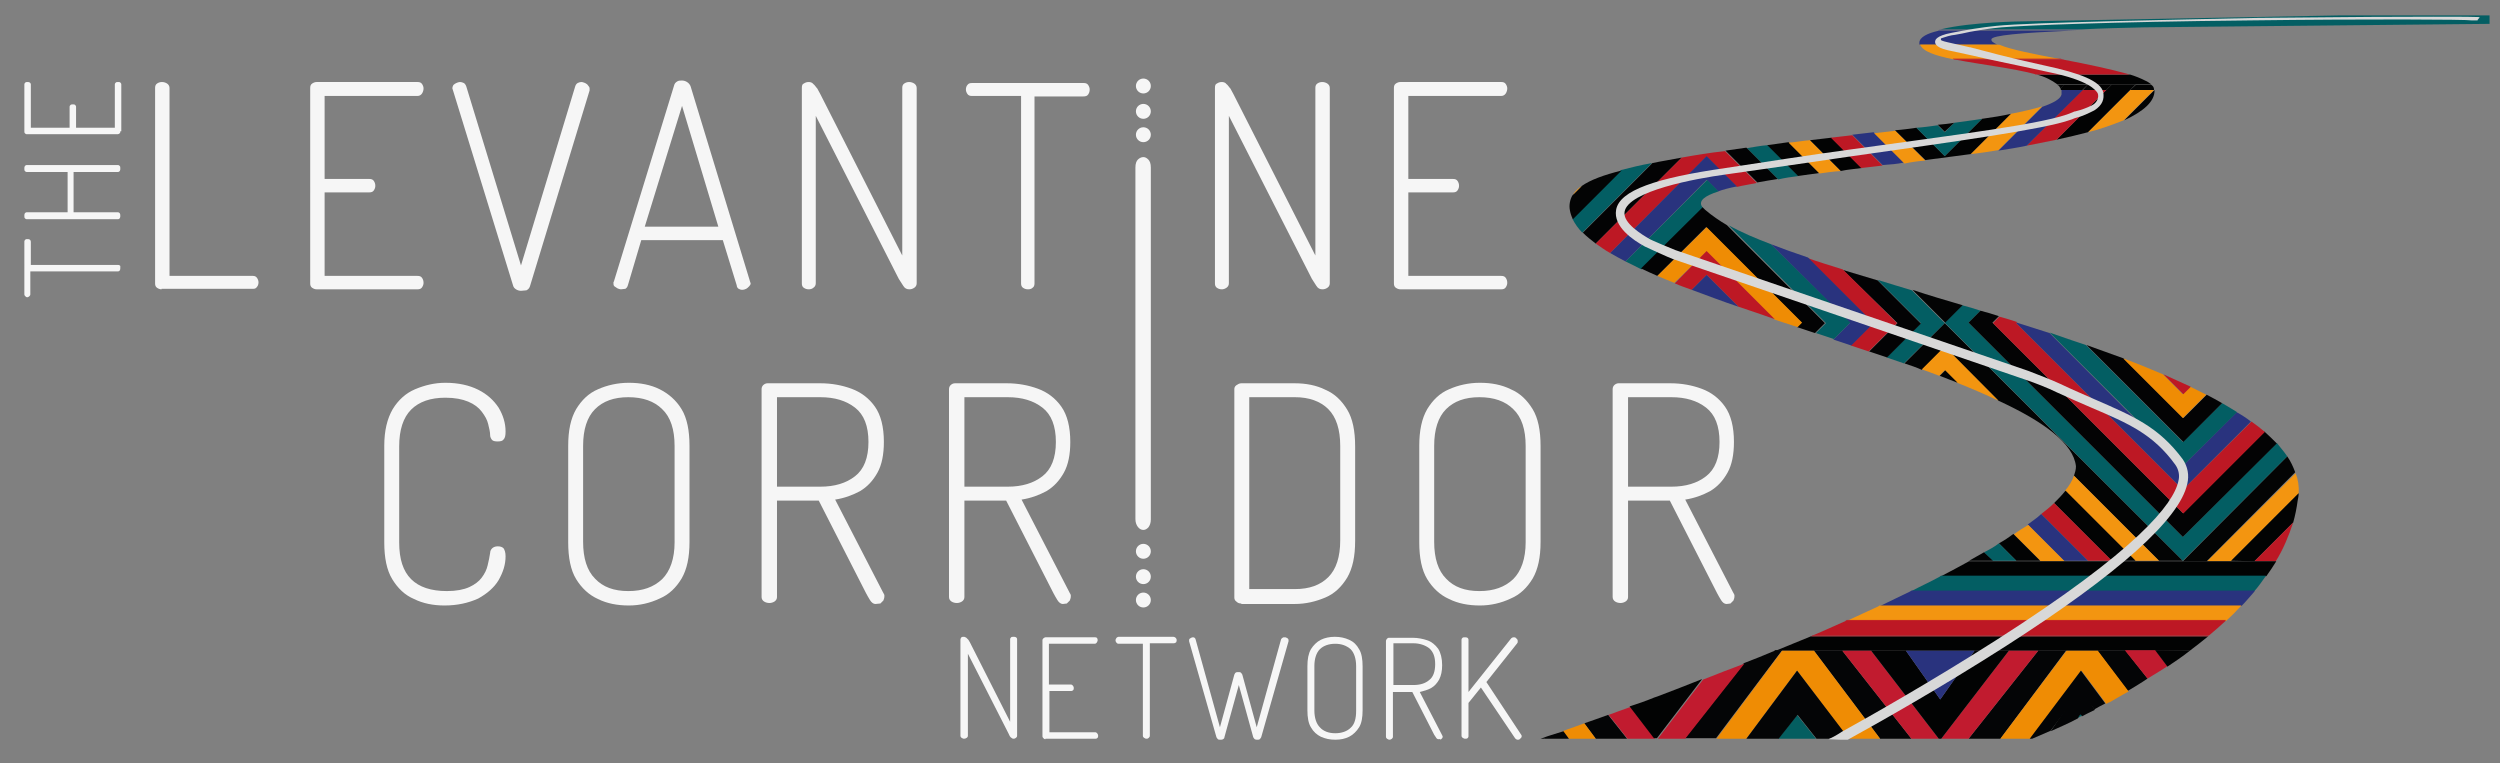 <?xml version="1.0" encoding="utf-8"?>
<!-- Generator: Adobe Illustrator 26.0.3, SVG Export Plug-In . SVG Version: 6.00 Build 0)  -->
<svg version="1.1" id="Layer_1" xmlns="http://www.w3.org/2000/svg" xmlns:xlink="http://www.w3.org/1999/xlink" x="0px" y="0px"
	 viewBox="0 0 502.9 153.5" style="enable-background:new 0 0 502.9 153.5;" xml:space="preserve">
<rect x="0" y="0" width="502.9" height="153.5" fill="#808080" stroke="none"/>
<style type="text/css">
	.st0{fill:#020303;}
	.st1{fill:#030404;}
	.st2{fill:#F39510;}
	.st3{fill:#BD1824;}
	.st4{fill:#29337E;}
	.st5{fill:#035E63;}
	.st6{fill:#030304;}
	.st7{fill:#EF8C04;}
	.st8{fill:#040506;}
	.st9{fill:#C11B2F;}
	.st10{fill:#045E60;}
	.st11{fill:#D8D8D8;}
	.st12{fill:#F6F6F6;}
</style>
<path class="st0" d="M440.5,130.9L440.5,130.9C440.5,130.9,440.5,130.9,440.5,130.9c-0.1,0-0.1,0-0.1,0H440.5z"/>
<path class="st1" d="M439.1,112.9h4.8L461.7,95c-0.4-1.1-0.9-2.2-1.6-3.2L439.1,112.9L439.1,112.9z"/>
<path class="st2" d="M448.8,112.9l13.6-13.6c0.1-1.4-0.1-2.8-0.6-4.1L444,112.9L448.8,112.9L448.8,112.9z"/>
<path class="st0" d="M453.5,112.9l7.8-7.8c0.4-1.4,0.7-2.9,0.9-4.4c0.1-0.5,0.2-1,0.2-1.5l-13.6,13.6L453.5,112.9L453.5,112.9z"/>
<path class="st3" d="M453.5,112.9h4.3c1.5-2.4,2.6-5.1,3.5-7.8L453.5,112.9z"/>
<path class="st1" d="M391.2,65l-8.1,8.1c1.2,0.4,2.4,0.8,3.5,1.3l4.6-4.6l10.8,10.8c9.1,4.2,15.1,8.6,15.6,13.2
	c0,0.7-0.2,1.3-0.4,1.9l17.1,17.1h4.8L391.2,65z"/>
<path class="st2" d="M391.2,69.7l-4.6,4.6c1.2,0.4,2.4,0.9,3.5,1.3l1.1-1.1l2.5,2.5c3,1.2,5.8,2.4,8.3,3.6L391.2,69.7z"/>
<path class="st2" d="M415.4,98.7l14.1,14.1h4.8l-17.1-17.1C416.8,96.8,416.2,97.8,415.4,98.7z"/>
<path class="st0" d="M390.2,75.6c1.2,0.5,2.4,0.9,3.6,1.4l-2.5-2.5L390.2,75.6z"/>
<path class="st0" d="M413.2,101.2l11.6,11.6h4.8l-14.1-14.1C414.8,99.6,414,100.4,413.2,101.2z"/>
<path class="st3" d="M410.6,103.4l9.4,9.4h4.8l-11.6-11.6C412.4,102,411.5,102.7,410.6,103.4z"/>
<path class="st4" d="M407.9,105.5l7.3,7.3h4.8l-9.4-9.4C409.8,104.2,408.8,104.8,407.9,105.5z"/>
<path class="st2" d="M405.1,107.5l5.4,5.4h4.8l-7.3-7.3C407,106.2,406,106.8,405.1,107.5z"/>
<path class="st0" d="M402.1,109.3l3.5,3.5h4.8l-5.4-5.4C404.1,108.1,403.2,108.7,402.1,109.3z"/>
<path class="st5" d="M399.1,111.1l1.7,1.7h4.8l-3.5-3.5C401.2,110,400.1,110.6,399.1,111.1z"/>
<path class="st0" d="M399.1,111.1c-1,0.6-2,1.1-3,1.7h4.8L399.1,111.1z"/>
<path class="st5" d="M326.1,34.2l-9.8,9.8c0.5,1,1.2,2,2,2.8l14-14C330.1,33.2,328,33.7,326.1,34.2z"/>
<path class="st5" d="M361.8,35.4l-6.2-6.2c-1.4,0.1-2.9,0.4-4.2,0.6l6.3,6.3C358.9,35.8,360.3,35.6,361.8,35.4z"/>
<path class="st5" d="M391.2,65l-6.6-6.6c-2.4-0.7-4.6-1.4-6.9-2.1l8.7,8.7l-6.9,6.9l3.5,1.2L391.2,65z"/>
<polygon class="st5" points="391.2,65 383.1,73 383.1,73 "/>
<path class="st6" d="M338.3,31.7c-2,0.4-4,0.7-5.9,1.1l-14,14c0.8,0.8,1.7,1.5,2.6,2.2L338.3,31.7z"/>
<path class="st6" d="M353.5,36.7c1.3-0.2,2.7-0.5,4.1-0.7l-6.3-6.3c-1.4,0.2-2.8,0.4-4.2,0.6L353.5,36.7z"/>
<path class="st6" d="M381.7,65l-5.7,5.7l3.6,1.2l6.8-6.8l-8.7-8.7c-2.4-0.7-4.7-1.4-7-2.1L381.7,65z"/>
<path class="st3" d="M376.8,65l-4.5,4.5l3.6,1.2l5.7-5.7l-10.9-10.8c-2.5-0.8-4.9-1.5-7.1-2.3L376.8,65z"/>
<path class="st3" d="M338.3,31.7L321,49c0.9,0.6,1.8,1.3,2.9,1.9l19.4-19.4l6.1,6.1c1.2-0.3,2.6-0.5,4-0.8l-6.4-6.4
	C344,30.7,341.1,31.2,338.3,31.7z"/>
<path class="st4" d="M343.3,36.2l2.3,2.3c1.1-0.4,2.3-0.7,3.8-1l-6.1-6.1l-19.4,19.5c1,0.6,2,1.1,3.1,1.7L343.3,36.2z"/>
<path class="st4" d="M372.1,65l-3.3,3.3c1.2,0.4,2.4,0.8,3.6,1.2l4.5-4.5l-13.2-13.2c-2.7-0.9-5.2-1.8-7.5-2.7L372.1,65z"/>
<path class="st5" d="M356.2,49.1c-2.9-1.1-5.8-2.3-8.5-3.8L367.3,65l-2,2c1.2,0.4,2.4,0.8,3.6,1.2l3.3-3.3L356.2,49.1z"/>
<path class="st5" d="M342.6,41.8l-0.2-0.2c-0.8-1.2,0.5-2.2,3.3-3.1l-2.3-2.3L327,52.6c1,0.5,2.1,1,3.2,1.6L342.6,41.8z"/>
<path class="st6" d="M343,42.2l-0.5-0.5l-12.4,12.3c1.1,0.5,2.1,1,3.3,1.5l9.8-9.8l19.2,19.2l-0.9,0.9c1.2,0.4,2.4,0.8,3.6,1.2l2-2
	l-19.7-19.7C345.9,44.4,344.4,43.4,343,42.2L343,42.2z"/>
<path class="st7" d="M343.3,50.6L357,64.3l4.6,1.5l0.9-0.9l-19.2-19.2l-9.9,9.8c1.1,0.5,2.2,0.9,3.4,1.4L343.3,50.6z"/>
<path class="st3" d="M336.9,57c1.1,0.5,2.3,0.9,3.4,1.3l3-3l6.4,6.4c2.4,0.8,4.8,1.6,7.3,2.5l-13.7-13.7L336.9,57z"/>
<path class="st4" d="M343.3,55.3l-3,3c3,1.1,6.1,2.3,9.4,3.4L343.3,55.3z"/>
<path class="st5" d="M439.1,108L396,64.9l2.4-2.4c-1.2-0.4-2.5-0.8-3.7-1.1l-3.5,3.5l0,0l47.9,47.9l21-21c-0.6-0.9-1.4-1.8-2.1-2.7
	L439.1,108z"/>
<polygon class="st5" points="439.1,112.9 439.1,112.9 460.1,91.9 460.1,91.9 "/>
<path class="st6" d="M439.1,108L458,89.2c-0.8-0.8-1.6-1.6-2.5-2.4l-16.4,16.4l-38.3-38.3l1.3-1.3c-1.2-0.4-2.5-0.8-3.7-1.1
	l-2.4,2.4L439.1,108z"/>
<path class="st3" d="M439.1,98.5l-33.5-33.5l0.2-0.2c-1.2-0.4-2.4-0.8-3.6-1.1l-1.3,1.3l38.3,38.3l16.4-16.4
	c-0.8-0.7-1.7-1.4-2.7-2.1L439.1,98.5z"/>
<path class="st4" d="M439.1,98.5l13.7-13.7c-0.9-0.7-1.8-1.3-2.9-1.9l-10.9,10.9l-26.7-26.8l-6.6-2.1l-0.1,0.1L439.1,98.5z"/>
<path class="st5" d="M439.1,88.9l-19.5-19.5c-2.4-0.8-4.8-1.6-7.3-2.5l26.8,26.8L450,82.9c-1-0.6-1.9-1.2-3-1.8L439.1,88.9z"/>
<path class="st6" d="M447,81.1c-1-0.6-2-1.1-3.1-1.7l-4.7,4.7l-12-12c-2.5-0.9-5-1.8-7.5-2.7l19.5,19.5L447,81.1z"/>
<path class="st7" d="M439.1,79.3l-4-4c-2.6-1.1-5.2-2.2-8-3.2l12,12l4.7-4.7c-1-0.5-2.1-1.1-3.2-1.6L439.1,79.3z"/>
<path class="st3" d="M440.7,77.8c-1.7-0.8-3.6-1.6-5.5-2.5l4,4L440.7,77.8z"/>
<path class="st1" d="M433.4,18.1l-6.1,6.1C431.2,22.4,433.5,20.4,433.4,18.1z"/>
<path class="st1" d="M355.5,29.2l6.2,6.2c1.4-0.2,2.8-0.4,4.3-0.6l-6.2-6.2C358.3,28.8,356.9,29,355.5,29.2z"/>
<path class="st1" d="M394.8,61.4c-3.4-1-6.8-2-10.1-3.1l6.6,6.6L394.8,61.4z"/>
<polygon class="st1" points="391.2,65 391.2,65 384.6,58.3 384.6,58.3 "/>
<polygon class="st1" points="355.5,29.2 361.8,35.4 361.8,35.4 "/>
<polygon class="st1" points="391.2,65 394.8,61.4 394.8,61.4 "/>
<path class="st2" d="M427.2,24.2l6.1-6.1h-4.8l-8.5,8.5C422.5,26,424.9,25.1,427.2,24.2z"/>
<path class="st2" d="M364.1,28.2c-1.4,0.1-2.9,0.4-4.3,0.5l6.2,6.2c1.4-0.2,2.8-0.4,4.3-0.5L364.1,28.2z"/>
<path class="st0" d="M374.5,33.8l-6.1-6.1c-1.4,0.2-2.9,0.3-4.3,0.5l6.2,6.2C371.6,34.1,373.1,34,374.5,33.8z"/>
<path class="st0" d="M413.7,28.1c2.3-0.5,4.4-1,6.3-1.5l8.5-8.5h-4.8L413.7,28.1z"/>
<path class="st3" d="M413.7,28.1l10-10h-4.8l-11.2,11.2C409.8,28.9,411.8,28.5,413.7,28.1z"/>
<path class="st3" d="M378.7,33.3l-6.1-6.1c-1.4,0.2-2.9,0.3-4.3,0.5l6.1,6.1C375.9,33.6,377.3,33.5,378.7,33.3z"/>
<path class="st4" d="M383,32.7l-6.1-6.1c-1.4,0.2-2.9,0.3-4.3,0.5l6.1,6.1C380.2,33.1,381.6,33,383,32.7z"/>
<path class="st4" d="M414.7,19c-0.2,0.9-1.6,1.7-3.9,2.5l-8.8,8.8c1.9-0.3,3.9-0.6,5.7-1L419,18.1h-4.3
	C414.7,18.4,414.7,18.7,414.7,19z"/>
<path class="st2" d="M402,30.2l8.8-8.8c-1.6,0.5-3.8,1-6.3,1.5l-8.1,8.1C398.3,30.8,400.2,30.5,402,30.2z"/>
<path class="st2" d="M387.3,32.3l-6-6c-1.4,0.2-2.9,0.3-4.3,0.5l6.1,6.1C384.5,32.6,385.9,32.4,387.3,32.3z"/>
<path class="st0" d="M396.4,31l8.1-8.1c-1.7,0.4-3.7,0.7-5.8,1l-7.5,7.5l-5.7-5.7c-1.4,0.2-2.8,0.4-4.3,0.5l6.1,6
	C390.4,31.8,393.4,31.4,396.4,31z"/>
<path class="st5" d="M398.7,23.9c-1.7,0.3-3.6,0.5-5.6,0.8l-1.9,1.9l-1.4-1.4c-1.4,0.2-2.8,0.4-4.3,0.5l5.7,5.7L398.7,23.9z"/>
<path class="st0" d="M393.1,24.7c-1.1,0.2-2.2,0.3-3.3,0.4l1.4,1.4L393.1,24.7z"/>
<path class="st1" d="M318.2,37.4l-1.8,1.8c0,0,0,0.1-0.1,0.1l0,0c-0.5,0.9-0.7,2-0.5,3h0c0.1,0.6,0.3,1.2,0.6,1.8l9.8-9.8
	C322.6,35.2,319.9,36.2,318.2,37.4z"/>
<polygon class="st1" points="326.1,34.2 326.1,34.2 316.3,44 316.3,44 "/>
<path class="st2" d="M316.4,39.2l1.8-1.8C317.4,37.9,316.8,38.5,316.4,39.2z"/>
<path class="st0" d="M396.1,112.9c-1.8,1-3.7,2-5.6,3h65.4c0.7-1,1.4-2,2-3H396.1z"/>
<path class="st0" d="M357.2,130.9h83.3c1.3-1,2.5-1.9,3.7-2.9h-79.9L357.2,130.9z"/>
<path class="st5" d="M390.5,115.8c-0.1,0-0.2,0.1-0.3,0.2c-1.8,1-3.8,1.9-5.7,2.9h69c0.8-0.9,1.5-1.9,2.2-2.9
	c0.1-0.1,0.1-0.1,0.1-0.2H390.5z"/>
<path class="st4" d="M384.5,118.8l-0.3,0.2c-2,1-4,1.9-6,2.9h72.7c0.9-0.9,1.7-1.9,2.6-2.9c0-0.1,0.1-0.1,0.1-0.2H384.5z"/>
<path class="st2" d="M378.1,121.8l-0.3,0.2c-2.1,1-4.2,1.9-6.3,2.9h76.3c1-0.9,2-1.9,2.9-2.9l0.2-0.2H378.1z"/>
<path class="st3" d="M364.7,127.8l79.7,0c1.1-0.9,2.2-1.9,3.3-2.9h-76.4C369,125.9,366.9,126.9,364.7,127.8z"/>
<path class="st3" d="M364.3,128h79.9c0.1-0.1,0.1-0.1,0.1-0.2l-79.7,0C364.5,127.9,364.7,127.8,364.3,128z"/>
<path class="st3" d="M371.2,124.9h76.4l0.2-0.2h-76.3L371.2,124.9z"/>
<path class="st0" d="M413.9,17h18.9c-0.4-0.3-0.8-0.6-1.3-0.8c-1-0.5-2-0.9-3-1.2h-18.8C411.3,15.4,412.7,16.1,413.9,17z"/>
<path class="st0" d="M428.5,18.1h4.8V18c0-0.4-0.2-0.7-0.5-0.9h-3.2L428.5,18.1z"/>
<polygon class="st0" points="428.5,18.1 429.6,17 424.8,17 423.7,18.1 "/>
<polygon class="st0" points="423.7,18.1 424.8,17 420,17 419,18.1 "/>
<path class="st0" d="M414.5,17.8c0,0.1,0,0.2,0.1,0.3h4.3l1-1h-4.8L414.5,17.8C414.5,17.8,414.5,17.8,414.5,17.8z"/>
<path class="st0" d="M414.5,17.8l0.7-0.7h-1.3C414.2,17.2,414.3,17.5,414.5,17.8z"/>
<path class="st5" d="M406.9,4.3c0,0-10.4,0.1-16.5,1.6H419c3.8-0.2,8-0.3,12.4-0.4l69.4-0.7V3.1h-30.3L406.9,4.3z"/>
<path class="st4" d="M386.1,8.6c0,0.1,0,0.2,0,0.4h15.7c-0.8-0.4-1.3-0.7-1.2-1.1c0.1-0.8,6.2-1.3,15.3-1.7h-26
	C387.7,6.7,386.1,7.5,386.1,8.6z"/>
<path class="st4" d="M389.8,6.1h26l3.1-0.1h-28.6C390.2,6,390.1,6,389.8,6.1z"/>
<path class="st2" d="M392.8,11.9h21.7c-5.2-1-10-1.9-12.3-2.9h-15.9C386.7,10.3,389.3,11.2,392.8,11.9z"/>
<path class="st2" d="M386.2,9.1h15.9l-0.4-0.1h-15.7C386.1,9,386.2,9,386.2,9.1z"/>
<path class="st3" d="M409.3,14.9h18.8c-3.5-1-8.3-2-13-2.9h-21.7C398.5,13,404.8,13.7,409.3,14.9z"/>
<path class="st3" d="M409.7,15h18.8c-0.1,0-0.3,0-0.4-0.1h-18.8C409.4,15,409.6,15,409.7,15z"/>
<path class="st3" d="M393.5,12h21.7c-0.3-0.1-0.5-0.1-0.7-0.2h-21.7C393,12,393.3,12,393.5,12z"/>
<polygon class="st7" points="359.9,130.9 359.9,130.9 358.6,130.9 358.5,130.9 "/>
<path class="st8" d="M357,130.9c-2.1,0.9-4.1,1.7-6.2,2.5l-11.9,15.1h6.3l13.3-17.7H357z"/>
<path class="st8" d="M358.5,130.9L358.5,130.9l-1.3-0.1c0,0-0.1,0.1-0.2,0.1H358.5z"/>
<path class="st8" d="M318.7,145.5l2.3,3.1h6.3l-3.8-4.8C321.8,144.4,320.2,145,318.7,145.5z"/>
<path class="st9" d="M323.6,143.8l3.8,4.8h5.5l-4.9-6.4C326.4,142.8,324.9,143.3,323.6,143.8z"/>
<path class="st9" d="M342.6,136.7l-9.1,11.9h5.5l11.9-15.1C348,134.6,345.3,135.6,342.6,136.7z"/>
<path class="st0" d="M333.4,140.1l-0.3,0.1l-0.3,0.1c-1.7,0.7-3.4,1.3-5,1.8l4.9,6.4h0.6l9.1-11.9
	C339.4,137.8,336.3,139,333.4,140.1z"/>
<polygon class="st7" points="417,130.9 417,130.9 415.8,130.9 415.6,130.9 "/>
<polygon class="st7" points="364.9,130.9 364.8,130.9 363.5,130.9 363.5,130.9 "/>
<polygon class="st7" points="361.5,130.9 361.5,130.9 359.9,130.9 359.9,130.9 "/>
<polygon class="st8" points="364.9,130.9 378.2,148.6 384.5,148.6 370.6,130.9 "/>
<polygon class="st8" points="370.6,130.9 370.5,130.9 364.8,130.9 364.9,130.9 "/>
<polygon class="st8" points="410,130.9 396,148.6 402.4,148.6 415.6,130.9 "/>
<polygon class="st8" points="415.6,130.9 415.8,130.9 410,130.9 410,130.9 "/>
<polygon class="st9" points="370.6,130.9 384.5,148.6 390,148.6 376.4,130.9 "/>
<polygon class="st9" points="404.1,130.9 390.5,148.6 396,148.6 410,130.9 "/>
<polygon class="st9" points="376.4,130.9 376.3,130.9 370.5,130.9 370.6,130.9 "/>
<polygon class="st9" points="410,130.9 410,130.9 404.2,130.9 404.1,130.9 "/>
<polygon class="st0" points="397.2,130.9 390.3,140.7 383.4,130.9 376.4,130.9 390,148.6 390.5,148.6 404.1,130.9 "/>
<polygon class="st0" points="383.4,130.9 383.3,130.9 376.3,130.9 376.4,130.9 "/>
<polygon class="st0" points="404.1,130.9 404.2,130.9 397.2,130.9 397.2,130.9 "/>
<polygon class="st4" points="390.3,140.7 397.2,130.9 383.4,130.9 "/>
<polygon class="st4" points="397.2,130.9 397.2,130.9 383.3,130.9 383.4,130.9 "/>
<polygon class="st7" points="422,130.9 421.9,130.9 420.7,130.9 420.7,130.9 "/>
<polygon class="st7" points="420.7,130.9 420.7,130.9 418.7,130.9 418.7,130.9 "/>
<polygon class="st7" points="418.6,130.9 418.7,130.9 417,130.9 417,130.9 "/>
<path class="st8" d="M421.9,130.9l6.1,8.1c1.3-0.8,2.7-1.6,4-2.5l-4.4-5.6L421.9,130.9L421.9,130.9z"/>
<polygon class="st8" points="427.7,130.9 427.7,130.9 421.9,130.9 422,130.9 "/>
<path class="st9" d="M427.5,130.9l4.5,5.6c1.3-0.8,2.7-1.6,4-2.5l-2.4-3.2H427.5L427.5,130.9z"/>
<polygon class="st9" points="433.6,130.9 433.5,130.9 427.7,130.9 427.7,130.9 "/>
<path class="st0" d="M433.6,130.9l2.4,3.2c1.5-1,3-2,4.5-3.2L433.6,130.9z"/>
<path class="st0" d="M440.4,130.9L440.4,130.9l-6.9-0.1l0.1,0.1H440.4z"/>
<path class="st7" d="M422,130.9h-6.3l-13.3,17.7h6l10.3-13.7l5,6.7c0.3-0.2,0.5-0.3,0.8-0.4c0.4-0.2,0.8-0.5,1.2-0.7
	c0.8-0.5,1.6-0.9,2.5-1.4L422,130.9z"/>
<polygon class="st7" points="418.7,130.9 418.7,130.9 418.6,130.9 "/>
<path class="st8" d="M412.5,147.1c1.5-0.7,3.5-1.5,5.5-2.6l0.5-0.7l0.3,0.3c0.8-0.4,1.7-0.9,2.6-1.3l-2.9-4.6L412.5,147.1z"/>
<path class="st8" d="M408.3,148.6h0.5c0,0,1.4-0.6,3.7-1.6l6-8l2.8,3.7c0.7-0.4,1.4-0.8,2.2-1.2l-4.9-6.6L408.3,148.6z"/>
<path class="st10" d="M418,144.4c0.3-0.1,0.5-0.3,0.8-0.4l-0.3-0.3L418,144.4z"/>
<polygon class="st7" points="364.9,130.9 363.5,130.9 363.5,130.9 361.5,130.9 361.6,130.9 361.5,130.9 359.9,130.9 358.5,130.9 
	345.3,148.6 348.7,148.6 350.7,148.6 351.3,148.6 361.5,134.9 371.8,148.6 372.7,148.6 374.4,148.6 378.2,148.6 "/>
<polygon class="st7" points="361.6,130.9 361.5,130.9 361.5,130.9 "/>
<polygon class="st10" points="357.7,148.6 365.3,148.6 361.5,143.8 "/>
<path class="st7" d="M321,148.6l-2.3-3.1c-1.3,0.5-2.5,0.9-3.6,1.3l0,0c-0.3,0.1-0.5,0.2-0.7,0.3l1.2,1.5h0.7l0,0H321z"/>
<path class="st8" d="M309.9,148.6h0.8l-0.2-0.2C310.3,148.5,310.1,148.5,309.9,148.6z"/>
<path class="st8" d="M310.5,148.4l0.2,0.2l4.9,0l-1.1-1.5C312.6,147.7,311.2,148.1,310.5,148.4z"/>
<polygon class="st8" points="314.4,147 315.6,148.6 315.6,148.6 "/>
<path class="st8" d="M361.5,134.9l-10.2,13.7h6.5l3.8-4.8l3.8,4.8h2.6c1.4-0.4,2-0.7,2.8-1.5L361.5,134.9z"/>
<path class="st11" d="M476.9,3.4c-10.7,0.1-21.9,0.2-22.8,0.2c-13.6,0.3-45.9,0.9-52.5,1.6c-3,0.3-6,0.8-9,1.4
	c-3.3,0.6-3.3,1.6-3.3,1.6c-0.1,0.3-0.2,1.3,2.5,1.9c1.3,0.3,3.3,0.7,5.1,1.1c3.2,0.8,7,1.5,15.2,3.3c8.3,1.7,9.4,3.7,9.7,4
	c0.5,0.5,0.4,2-1,2.7c-1,0.5-2.1,0.9-3.3,1.2c-0.2,0-0.4,0.1-0.6,0.2c-5.1,2.3-23.5,4.5-44.9,7.5c-8.1,1.1-16.4,2.4-24.9,3.7
	c-14,2-21.3,4.5-22,8.4c-0.6,3.4,3.4,6.1,5.8,7.4c0.6,0.3,5,2.3,5.6,2.5l71,24.3c1.8,0.6,4.6,1.7,6.2,2.5c2.6,1.2,4.9,2.2,7,3.1
	c7.5,3.2,12.4,5.3,16.9,11.5c0.7,1,0.9,2.2,0.6,3.3c-1,4.6-8.2,13.8-36.7,32c-12.7,8.1-25.2,15.2-31,18.4l0,0
	c-1.2,0.8-2.2,1.3-2.7,1.5l2.4,0.1h1.5l0,0c6-3.3,18.8-10.5,31.9-18.9c22.6-14.5,34.9-25.5,36.4-32.6c0.4-1.7,0.1-3.4-0.9-4.9
	c-4.9-6.6-10-8.7-17.8-12.1c-2-0.9-4.4-1.9-6.9-3.1c-1.7-0.8-4.6-1.9-6.4-2.6l-71-24.3c-0.5-0.2-4.9-2-5.3-2.3
	c-1.2-0.7-5.3-3.1-4.9-5.4c0.7-4.2,14.4-6.7,20.3-7.5c8.5-1.2,16.8-2.4,24.9-3.6c21.1-3,39.3-5.5,44.5-7.4c0.4-0.1,0.7-0.3,1.1-0.4
	c1.3-0.3,2.5-0.9,3.7-1.5c1.7-1.1,2-2.3,1.8-3.6c-0.5-2.3-4.7-3.9-11.7-5.4c-8.3-1.8-11.9-2.9-15.1-3.7h-0.1c-1.7-0.4-3-0.7-4.4-1
	c-0.4-0.1-0.9-0.2-1.3-0.4c-0.1-0.1-0.1-0.3,0-0.4c0.9-0.3,1.8-0.6,2.8-0.7c0.7-0.1,2.1-0.4,3-0.6c2.7-0.5,4.3-0.7,6.3-0.9
	c4.9-0.4,21.5-1.1,50.1-1.4c23.7-0.3,43.5-0.2,44.5,0h1.2l0-0.1l0.4-0.5C498.9,3.4,498.8,3.3,476.9,3.4z"/>
<circle class="st12" cx="230" cy="110.9" r="1.5"/>
<circle class="st12" cx="230" cy="116" r="1.5"/>
<circle class="st12" cx="230" cy="120.7" r="1.5"/>
<circle class="st12" cx="230" cy="17.3" r="1.5"/>
<circle class="st12" cx="230" cy="22.4" r="1.5"/>
<circle class="st12" cx="230" cy="27.1" r="1.5"/>
<path class="st12" d="M24.2,53.9c0,0.2,0,0.3-0.1,0.5c-0.1,0.1-0.2,0.2-0.4,0.2H6.1v4.6c0,0.2-0.1,0.3-0.2,0.4
	c-0.1,0.1-0.3,0.2-0.4,0.2c-0.2,0-0.3-0.1-0.4-0.2c-0.1-0.1-0.2-0.2-0.2-0.4V48.6c0-0.2,0.1-0.3,0.2-0.4c0.1-0.1,0.3-0.1,0.4-0.1
	c0.2,0,0.3,0,0.5,0.1c0.1,0.1,0.2,0.2,0.2,0.5v4.6h17.6c0.2,0,0.3,0.1,0.4,0.2C24.2,53.5,24.2,53.7,24.2,53.9z"/>
<path class="st12" d="M24.2,43.4c0,0.2,0,0.3-0.1,0.5c-0.1,0.1-0.2,0.2-0.4,0.2H5.4c-0.2,0-0.3-0.1-0.4-0.2
	c-0.1-0.1-0.1-0.3-0.1-0.5c0-0.2,0-0.3,0.1-0.5c0.1-0.1,0.2-0.2,0.4-0.2h8.2v-8.1H5.4c-0.2,0-0.3-0.1-0.4-0.2
	c-0.1-0.1-0.1-0.3-0.1-0.5c0-0.2,0-0.3,0.1-0.5c0.1-0.1,0.2-0.2,0.4-0.2h18.3c0.2,0,0.3,0.1,0.4,0.2c0.1,0.1,0.1,0.3,0.1,0.5
	c0,0.2,0,0.3-0.1,0.5c-0.1,0.1-0.2,0.2-0.4,0.2h-8.9v8.1h8.9c0.2,0,0.3,0.1,0.4,0.2C24.2,43.1,24.2,43.2,24.2,43.4z"/>
<path class="st12" d="M24.2,26.4c0,0.2,0,0.3-0.1,0.4C24,26.9,23.8,27,23.7,27H5.4c-0.2,0-0.3-0.1-0.4-0.2c-0.1-0.1-0.1-0.3-0.1-0.4
	v-9.4c0-0.2,0.1-0.3,0.2-0.4c0.1-0.1,0.3-0.1,0.4-0.1c0.2,0,0.3,0,0.5,0.1c0.1,0.1,0.2,0.2,0.2,0.4v8.7h7.8v-4.2
	c0-0.2,0.1-0.3,0.2-0.4c0.1-0.1,0.3-0.1,0.5-0.1c0.1,0,0.3,0,0.4,0.1c0.1,0.1,0.2,0.2,0.2,0.4v4.2h7.8v-8.7c0-0.2,0.1-0.3,0.2-0.4
	c0.1-0.1,0.3-0.1,0.5-0.1c0.1,0,0.3,0,0.4,0.1c0.1,0.1,0.2,0.2,0.2,0.4V26.4z"/>
<path class="st12" d="M32.5,58.2c-0.3,0-0.6-0.1-0.9-0.3c-0.3-0.2-0.4-0.5-0.4-0.9V17.7c0-0.4,0.1-0.7,0.4-0.9
	c0.3-0.2,0.6-0.3,1-0.3c0.3,0,0.7,0.1,1,0.3c0.3,0.2,0.5,0.5,0.5,0.9v37.8h16.8c0.3,0,0.6,0.1,0.8,0.4c0.2,0.3,0.3,0.6,0.3,0.9
	c0,0.3-0.1,0.7-0.3,0.9c-0.2,0.3-0.4,0.4-0.8,0.4H32.5z"/>
<path class="st12" d="M63.7,58.2c-0.3,0-0.6-0.1-0.9-0.3c-0.3-0.2-0.4-0.5-0.4-0.9V17.7c0-0.4,0.1-0.7,0.4-0.9
	c0.3-0.2,0.6-0.3,0.9-0.3H84c0.4,0,0.7,0.1,0.9,0.4c0.2,0.3,0.3,0.6,0.3,0.9c0,0.3-0.1,0.7-0.3,1c-0.2,0.3-0.5,0.5-0.9,0.5H65.3V36
	h9c0.4,0,0.7,0.1,0.9,0.4c0.2,0.3,0.3,0.6,0.3,1c0,0.3-0.1,0.6-0.3,0.9c-0.2,0.3-0.5,0.4-0.9,0.4h-9v16.8H84c0.4,0,0.7,0.1,0.9,0.4
	c0.2,0.3,0.3,0.6,0.3,1c0,0.3-0.1,0.6-0.3,0.9c-0.2,0.3-0.5,0.4-0.9,0.4H63.7z"/>
<path class="st12" d="M104.8,58.5c-0.3,0-0.7-0.1-1-0.3c-0.3-0.2-0.5-0.4-0.6-0.8L91.1,18.1c0-0.1-0.1-0.2-0.1-0.3
	c0-0.3,0.1-0.5,0.2-0.7c0.2-0.2,0.4-0.3,0.6-0.4c0.2-0.1,0.5-0.2,0.7-0.2c0.3,0,0.6,0.1,0.8,0.2c0.2,0.1,0.4,0.4,0.5,0.7l11,36
	l10.9-36c0.1-0.3,0.2-0.5,0.5-0.7c0.2-0.1,0.5-0.2,0.7-0.2c0.3,0,0.5,0.1,0.8,0.2c0.2,0.1,0.5,0.3,0.6,0.5c0.2,0.2,0.3,0.4,0.3,0.6
	c0,0.1,0,0.1,0,0.2c0,0,0,0.1,0,0.2l-12,39.4c-0.1,0.3-0.3,0.6-0.7,0.8C105.5,58.4,105.2,58.5,104.8,58.5z"/>
<path class="st12" d="M124.9,58.2c-0.2,0-0.5-0.1-0.7-0.2c-0.2-0.1-0.4-0.3-0.6-0.4c-0.2-0.2-0.2-0.4-0.2-0.7c0-0.1,0-0.2,0.1-0.3
	l12.1-39.4c0.1-0.4,0.3-0.6,0.6-0.8c0.3-0.2,0.6-0.2,1-0.2c0.3,0,0.7,0.1,1,0.3c0.3,0.2,0.5,0.4,0.7,0.8l12,39.4
	c0,0.1,0.1,0.2,0.1,0.3c0,0.2-0.1,0.4-0.3,0.6c-0.2,0.2-0.4,0.4-0.6,0.5c-0.2,0.1-0.5,0.2-0.8,0.2c-0.3,0-0.5-0.1-0.7-0.2
	c-0.2-0.1-0.4-0.4-0.4-0.7l-2.8-9.1h-16.4l-2.7,9.1c-0.1,0.3-0.2,0.5-0.5,0.7C125.5,58.1,125.2,58.2,124.9,58.2z M129.7,45.6h14.8
	l-7.3-24.3L129.7,45.6z"/>
<path class="st12" d="M162.7,58.2c-0.4,0-0.7-0.1-1-0.3c-0.3-0.2-0.4-0.5-0.4-0.9V17.7c0-0.5,0.1-0.8,0.4-0.9c0.3-0.2,0.6-0.3,1-0.3
	c0.3,0,0.7,0.1,0.9,0.4c0.3,0.2,0.5,0.6,0.8,0.9c0.2,0.4,0.4,0.7,0.6,1.1l16.5,32.5V17.7c0-0.4,0.1-0.7,0.4-0.9
	c0.3-0.2,0.6-0.3,1-0.3c0.3,0,0.7,0.1,1,0.3c0.3,0.2,0.5,0.5,0.5,0.9V57c0,0.4-0.2,0.7-0.5,0.9c-0.3,0.2-0.6,0.3-1,0.3
	c-0.5,0-0.9-0.2-1.2-0.7c-0.3-0.5-0.6-0.9-0.9-1.4l-16.7-32.8V57c0,0.4-0.2,0.7-0.5,0.9C163.4,58.1,163,58.2,162.7,58.2z"/>
<path class="st12" d="M206.8,58.2c-0.4,0-0.7-0.1-1-0.3c-0.3-0.2-0.4-0.5-0.4-0.9V19.3h-9.9c-0.4,0-0.7-0.1-0.9-0.4
	c-0.2-0.3-0.3-0.6-0.3-0.9c0-0.3,0.1-0.7,0.3-0.9c0.2-0.3,0.5-0.4,0.9-0.4H218c0.4,0,0.7,0.1,0.9,0.4c0.2,0.3,0.3,0.6,0.3,0.9
	c0,0.4-0.1,0.7-0.3,1c-0.2,0.3-0.5,0.4-1,0.4h-9.8V57c0,0.4-0.1,0.7-0.4,0.9C207.5,58.1,207.2,58.2,206.8,58.2z"/>
<path class="st12" d="M245.8,58.2c-0.4,0-0.7-0.1-1-0.3c-0.3-0.2-0.4-0.5-0.4-0.9V17.7c0-0.5,0.1-0.8,0.4-0.9c0.3-0.2,0.6-0.3,1-0.3
	c0.3,0,0.7,0.1,0.9,0.4c0.3,0.2,0.5,0.6,0.8,0.9c0.2,0.4,0.4,0.7,0.6,1.1l16.5,32.5V17.7c0-0.4,0.1-0.7,0.4-0.9
	c0.3-0.2,0.6-0.3,1-0.3c0.3,0,0.7,0.1,1,0.3c0.3,0.2,0.5,0.5,0.5,0.9V57c0,0.4-0.2,0.7-0.5,0.9c-0.3,0.2-0.6,0.3-1,0.3
	c-0.5,0-0.9-0.2-1.2-0.7c-0.3-0.5-0.6-0.9-0.9-1.4l-16.7-32.8V57c0,0.4-0.2,0.7-0.5,0.9C246.4,58.1,246.1,58.2,245.8,58.2z"/>
<path class="st12" d="M281.7,58.2c-0.3,0-0.6-0.1-0.9-0.3c-0.3-0.2-0.4-0.5-0.4-0.9V17.7c0-0.4,0.1-0.7,0.4-0.9
	c0.3-0.2,0.6-0.3,0.9-0.3H302c0.4,0,0.7,0.1,0.9,0.4c0.2,0.3,0.3,0.6,0.3,0.9c0,0.3-0.1,0.7-0.3,1c-0.2,0.3-0.5,0.5-0.9,0.5h-18.7
	V36h9c0.4,0,0.7,0.1,0.9,0.4c0.2,0.3,0.3,0.6,0.3,1c0,0.3-0.1,0.6-0.3,0.9c-0.2,0.3-0.5,0.4-0.9,0.4h-9v16.8H302
	c0.4,0,0.7,0.1,0.9,0.4c0.2,0.3,0.3,0.6,0.3,1c0,0.3-0.1,0.6-0.3,0.9c-0.2,0.3-0.5,0.4-0.9,0.4H281.7z"/>
<path class="st12" d="M89.4,121.8c-2.2,0-4.3-0.4-6.1-1.3c-1.9-0.8-3.3-2.2-4.4-4c-1.1-1.8-1.6-4.3-1.6-7.4V89.7
	c0-3.1,0.6-5.5,1.7-7.4c1.1-1.8,2.6-3.2,4.5-4c1.9-0.8,3.9-1.3,6.1-1.3c2.6,0,4.8,0.5,6.6,1.4c1.8,0.9,3.1,2.1,4.1,3.6
	c0.9,1.5,1.4,3.1,1.4,4.8c0,0.8-0.1,1.3-0.4,1.6c-0.2,0.3-0.6,0.4-1.2,0.4c-0.6,0-1-0.1-1.2-0.4c-0.2-0.3-0.3-0.6-0.3-0.8
	c0-0.7-0.2-1.5-0.4-2.3c-0.2-0.9-0.7-1.7-1.3-2.5c-0.6-0.8-1.5-1.5-2.7-2c-1.2-0.5-2.7-0.8-4.6-0.8c-3,0-5.3,0.8-6.9,2.4
	c-1.6,1.6-2.4,4.1-2.4,7.4v19.3c0,3.4,0.8,5.8,2.4,7.4c1.6,1.6,4,2.4,7.2,2.4c1.9,0,3.4-0.3,4.5-0.8c1.1-0.5,2-1.2,2.5-1.9
	c0.6-0.8,1-1.6,1.2-2.5c0.2-0.9,0.4-1.7,0.5-2.5c0-0.4,0.2-0.7,0.4-0.9c0.2-0.2,0.6-0.4,1.1-0.4c0.5,0,0.9,0.1,1.2,0.4
	c0.2,0.3,0.4,0.8,0.4,1.6c0,1.7-0.5,3.2-1.4,4.8c-0.9,1.5-2.3,2.7-4.1,3.7C94.2,121.3,92,121.8,89.4,121.8z"/>
<path class="st12" d="M126.5,121.8c-2.3,0-4.4-0.4-6.2-1.3c-1.8-0.8-3.3-2.2-4.4-4c-1.1-1.8-1.6-4.3-1.6-7.4V89.7
	c0-3.1,0.5-5.5,1.6-7.4c1.1-1.8,2.5-3.2,4.4-4c1.8-0.8,3.9-1.3,6.2-1.3c2.3,0,4.4,0.4,6.2,1.3s3.3,2.2,4.4,4
	c1.1,1.8,1.6,4.3,1.6,7.4v19.3c0,3.1-0.5,5.5-1.6,7.4c-1.1,1.8-2.5,3.2-4.4,4C130.8,121.3,128.7,121.8,126.5,121.8z M126.4,118.9
	c2.9,0,5.1-0.8,6.8-2.4c1.6-1.6,2.5-4.1,2.5-7.4V89.7c0-3.3-0.8-5.8-2.5-7.4c-1.6-1.6-3.9-2.4-6.8-2.4c-2.9,0-5.1,0.8-6.7,2.4
	c-1.6,1.6-2.4,4.1-2.4,7.4v19.3c0,3.3,0.8,5.8,2.4,7.4C121.3,118.1,123.5,118.9,126.4,118.9z"/>
<path class="st12" d="M176.1,121.5c-0.4,0-0.8-0.3-1.1-0.8c-0.3-0.5-0.6-1-0.8-1.4l-9.5-18.6h-8.4v19.4c0,0.4-0.2,0.7-0.5,0.9
	c-0.3,0.2-0.7,0.3-1,0.3c-0.4,0-0.8-0.1-1.1-0.3c-0.3-0.2-0.5-0.5-0.5-0.9V78.3c0-0.3,0.1-0.6,0.3-0.8c0.2-0.2,0.5-0.4,0.9-0.4H165
	c2.3,0,4.4,0.4,6.3,1.1c1.9,0.7,3.5,1.9,4.7,3.6c1.2,1.7,1.8,4.1,1.8,7.1c0,2.5-0.4,4.6-1.3,6.2c-0.9,1.6-2,2.8-3.5,3.7
	c-1.5,0.8-3.1,1.4-5,1.7l9.7,18.8c0.1,0.1,0.1,0.2,0.2,0.4c0,0.1,0,0.2,0,0.3c0,0.3-0.1,0.5-0.2,0.8c-0.2,0.2-0.4,0.4-0.6,0.6
	C176.7,121.4,176.4,121.5,176.1,121.5z M156.3,97.9h8.7c2.9,0,5.2-0.7,7-2.1c1.8-1.4,2.7-3.7,2.7-6.9c0-3.2-0.9-5.5-2.7-6.9
	c-1.8-1.4-4.1-2.1-7-2.1h-8.7V97.9z"/>
<path class="st12" d="M213.8,121.5c-0.4,0-0.8-0.3-1.1-0.8c-0.3-0.5-0.6-1-0.8-1.4l-9.5-18.6H194v19.4c0,0.4-0.2,0.7-0.5,0.9
	c-0.3,0.2-0.7,0.3-1,0.3c-0.4,0-0.8-0.1-1.1-0.3c-0.3-0.2-0.5-0.5-0.5-0.9V78.3c0-0.3,0.1-0.6,0.3-0.8c0.2-0.2,0.5-0.4,0.9-0.4h10.4
	c2.3,0,4.4,0.4,6.3,1.1c1.9,0.7,3.5,1.9,4.7,3.6c1.2,1.7,1.8,4.1,1.8,7.1c0,2.5-0.4,4.6-1.3,6.2c-0.9,1.6-2,2.8-3.5,3.7
	c-1.5,0.8-3.1,1.4-5,1.7l9.7,18.8c0.1,0.1,0.1,0.2,0.2,0.4c0,0.1,0,0.2,0,0.3c0,0.3-0.1,0.5-0.2,0.8c-0.2,0.2-0.4,0.4-0.6,0.6
	C214.3,121.4,214.1,121.5,213.8,121.5z M194,97.9h8.7c2.9,0,5.2-0.7,7-2.1c1.8-1.4,2.7-3.7,2.7-6.9c0-3.2-0.9-5.5-2.7-6.9
	c-1.8-1.4-4.1-2.1-7-2.1H194V97.9z"/>
<path class="st12" d="M230,106.6c-0.4,0-0.8-0.2-1.1-0.6c-0.3-0.4-0.5-0.9-0.5-1.6V33.7c0-0.8,0.2-1.3,0.5-1.6
	c0.3-0.3,0.7-0.5,1.1-0.5c0.4,0,0.7,0.2,1,0.5c0.3,0.3,0.5,0.8,0.5,1.6v70.8c0,0.7-0.2,1.2-0.5,1.6
	C230.7,106.4,230.4,106.6,230,106.6z"/>
<path class="st12" d="M249.7,121.4c-0.4,0-0.7-0.1-1-0.4c-0.3-0.2-0.4-0.5-0.4-0.8V78.3c0-0.3,0.1-0.6,0.4-0.8
	c0.3-0.2,0.6-0.4,1-0.4h10.7c2.3,0,4.4,0.4,6.2,1.3c1.9,0.8,3.3,2.2,4.4,4c1.1,1.8,1.6,4.3,1.6,7.4v19c0,3.1-0.5,5.5-1.6,7.4
	c-1.1,1.8-2.5,3.2-4.4,4c-1.9,0.8-3.9,1.3-6.2,1.3H249.7z M251.3,118.5h9.2c2.9,0,5.1-0.8,6.7-2.4c1.6-1.6,2.4-4.1,2.4-7.4v-19
	c0-3.3-0.8-5.8-2.4-7.4c-1.6-1.6-3.9-2.4-6.7-2.4h-9.2V118.5z"/>
<path class="st12" d="M297.7,121.8c-2.3,0-4.4-0.4-6.2-1.3c-1.8-0.8-3.3-2.2-4.4-4c-1.1-1.8-1.6-4.3-1.6-7.4V89.7
	c0-3.1,0.5-5.5,1.6-7.4c1.1-1.8,2.5-3.2,4.4-4c1.8-0.8,3.9-1.3,6.2-1.3c2.3,0,4.4,0.4,6.2,1.3c1.9,0.8,3.3,2.2,4.4,4
	c1.1,1.8,1.6,4.3,1.6,7.4v19.3c0,3.1-0.5,5.5-1.6,7.4c-1.1,1.8-2.5,3.2-4.4,4C302,121.3,299.9,121.8,297.7,121.8z M297.6,118.9
	c2.9,0,5.1-0.8,6.8-2.4c1.6-1.6,2.5-4.1,2.5-7.4V89.7c0-3.3-0.8-5.8-2.5-7.4c-1.6-1.6-3.9-2.4-6.8-2.4c-2.9,0-5.1,0.8-6.7,2.4
	c-1.6,1.6-2.4,4.1-2.4,7.4v19.3c0,3.3,0.8,5.8,2.4,7.4C292.5,118.1,294.7,118.9,297.6,118.9z"/>
<path class="st12" d="M347.3,121.5c-0.4,0-0.8-0.3-1.1-0.8c-0.3-0.5-0.6-1-0.8-1.4l-9.5-18.6h-8.4v19.4c0,0.4-0.2,0.7-0.5,0.9
	c-0.3,0.2-0.7,0.3-1,0.3c-0.4,0-0.8-0.1-1.1-0.3c-0.3-0.2-0.5-0.5-0.5-0.9V78.3c0-0.3,0.1-0.6,0.3-0.8c0.2-0.2,0.5-0.4,0.9-0.4h10.4
	c2.3,0,4.4,0.4,6.3,1.1c1.9,0.7,3.5,1.9,4.7,3.6c1.2,1.7,1.8,4.1,1.8,7.1c0,2.5-0.4,4.6-1.3,6.2c-0.9,1.6-2,2.8-3.5,3.7
	c-1.5,0.8-3.1,1.4-5,1.7l9.7,18.8c0.1,0.1,0.1,0.2,0.2,0.4c0,0.1,0,0.2,0,0.3c0,0.3-0.1,0.5-0.2,0.8c-0.2,0.2-0.4,0.4-0.6,0.6
	C347.9,121.4,347.6,121.5,347.3,121.5z M327.5,97.9h8.7c2.9,0,5.2-0.7,7-2.1c1.8-1.4,2.7-3.7,2.7-6.9c0-3.2-0.9-5.5-2.7-6.9
	c-1.8-1.4-4.1-2.1-7-2.1h-8.7V97.9z"/>
<g>
	<path class="st12" d="M193.9,148.6c-0.2,0-0.3-0.1-0.5-0.2c-0.1-0.1-0.2-0.2-0.2-0.4v-19.3c0-0.2,0.1-0.4,0.2-0.5
		c0.1-0.1,0.3-0.1,0.5-0.1c0.2,0,0.3,0.1,0.5,0.2c0.1,0.1,0.3,0.3,0.4,0.4c0.1,0.2,0.2,0.3,0.3,0.5l8.1,16v-16.6
		c0-0.2,0.1-0.3,0.2-0.4c0.1-0.1,0.3-0.1,0.5-0.1c0.2,0,0.3,0,0.5,0.1c0.1,0.1,0.2,0.2,0.2,0.4V148c0,0.2-0.1,0.3-0.2,0.4
		c-0.1,0.1-0.3,0.2-0.5,0.2c-0.2,0-0.4-0.1-0.6-0.3c-0.2-0.2-0.3-0.5-0.4-0.7l-8.2-16.1V148c0,0.2-0.1,0.3-0.2,0.4
		C194.2,148.6,194.1,148.6,193.9,148.6z"/>
	<path class="st12" d="M210.3,148.7c-0.2,0-0.3-0.1-0.4-0.2c-0.1-0.1-0.2-0.2-0.2-0.4v-19.3c0-0.2,0.1-0.3,0.2-0.4
		c0.1-0.1,0.3-0.2,0.4-0.2h10c0.2,0,0.4,0.1,0.4,0.2c0.1,0.1,0.1,0.3,0.1,0.4c0,0.2-0.1,0.3-0.2,0.5c-0.1,0.1-0.2,0.2-0.4,0.2h-9.2
		v8.2h4.4c0.2,0,0.3,0.1,0.4,0.2c0.1,0.1,0.2,0.3,0.2,0.5c0,0.1,0,0.3-0.1,0.4c-0.1,0.1-0.2,0.2-0.4,0.2h-4.4v8.3h9.2
		c0.2,0,0.3,0.1,0.4,0.2c0.1,0.1,0.2,0.3,0.2,0.5c0,0.1,0,0.3-0.1,0.4c-0.1,0.1-0.2,0.2-0.4,0.2H210.3z"/>
	<path class="st12" d="M230.6,148.6c-0.2,0-0.3-0.1-0.5-0.2c-0.1-0.1-0.2-0.2-0.2-0.4v-18.5H225c-0.2,0-0.3-0.1-0.4-0.2
		c-0.1-0.1-0.2-0.3-0.2-0.5c0-0.2,0.1-0.3,0.2-0.5c0.1-0.1,0.3-0.2,0.4-0.2h11c0.2,0,0.4,0.1,0.5,0.2c0.1,0.1,0.2,0.3,0.2,0.4
		c0,0.2,0,0.3-0.1,0.5c-0.1,0.1-0.3,0.2-0.5,0.2h-4.8V148c0,0.2-0.1,0.3-0.2,0.4C230.9,148.6,230.8,148.6,230.6,148.6z"/>
	<path class="st12" d="M245.5,148.8c-0.2,0-0.4,0-0.5-0.1c-0.1-0.1-0.2-0.2-0.3-0.4l-5.5-19.3c0-0.1,0-0.1,0-0.2
		c0-0.1,0-0.2,0.1-0.3c0.1-0.1,0.2-0.1,0.3-0.2c0.1,0,0.2-0.1,0.3-0.1c0.1,0,0.3,0,0.4,0.1c0.1,0.1,0.2,0.2,0.2,0.3l4.9,17.7
		l2.9-10.6c0.1-0.2,0.2-0.4,0.3-0.4c0.1-0.1,0.3-0.1,0.5-0.1c0.2,0,0.4,0,0.5,0.1c0.1,0.1,0.2,0.2,0.3,0.4l2.9,10.6l4.9-17.7
		c0.1-0.1,0.1-0.2,0.3-0.3c0.1-0.1,0.2-0.1,0.4-0.1c0.1,0,0.3,0,0.4,0.1c0.1,0,0.2,0.1,0.3,0.2c0.1,0.1,0.1,0.2,0.1,0.3
		c0,0.1,0,0.1,0,0.2l-5.5,19.3c-0.1,0.2-0.2,0.3-0.3,0.4c-0.1,0.1-0.3,0.1-0.5,0.1c-0.2,0-0.3,0-0.5-0.1c-0.1-0.1-0.2-0.2-0.3-0.4
		l-2.9-10.5l-2.9,10.5c0,0.2-0.1,0.3-0.3,0.4C245.9,148.8,245.7,148.8,245.5,148.8z"/>
	<path class="st12" d="M268.6,148.8c-1.1,0-2-0.2-2.9-0.6c-0.8-0.4-1.5-1-2-1.9c-0.5-0.8-0.7-2-0.7-3.4V134c0-1.4,0.2-2.5,0.7-3.4
		c0.5-0.8,1.2-1.5,2-1.9c0.8-0.4,1.8-0.6,2.8-0.6c1.1,0,2,0.2,2.9,0.6s1.5,1,2,1.9c0.5,0.8,0.7,2,0.7,3.4v8.9c0,1.4-0.2,2.6-0.7,3.4
		c-0.5,0.8-1.2,1.5-2,1.9C270.6,148.6,269.7,148.8,268.6,148.8z M268.6,147.5c1.3,0,2.4-0.4,3.1-1.1c0.8-0.7,1.1-1.9,1.1-3.4V134
		c0-1.5-0.4-2.7-1.1-3.4c-0.8-0.7-1.8-1.1-3.1-1.1c-1.3,0-2.4,0.4-3.1,1.1c-0.7,0.7-1.1,1.9-1.1,3.4v8.9c0,1.5,0.4,2.7,1.1,3.4
		C266.2,147.1,267.3,147.5,268.6,147.5z"/>
	<path class="st12" d="M289.4,148.7c-0.2,0-0.4-0.1-0.5-0.3c-0.1-0.2-0.3-0.4-0.4-0.6l-4.4-8.6h-3.9v9c0,0.2-0.1,0.3-0.2,0.4
		c-0.1,0.1-0.3,0.2-0.5,0.2c-0.2,0-0.3-0.1-0.5-0.2c-0.1-0.1-0.2-0.2-0.2-0.4v-19.3c0-0.1,0.1-0.3,0.2-0.4c0.1-0.1,0.2-0.2,0.4-0.2
		h4.8c1,0,2,0.2,2.9,0.5c0.9,0.3,1.6,0.9,2.2,1.7c0.5,0.8,0.8,1.9,0.8,3.3c0,1.2-0.2,2.1-0.6,2.9c-0.4,0.7-0.9,1.3-1.6,1.7
		c-0.7,0.4-1.5,0.6-2.3,0.8l4.5,8.7c0,0.1,0.1,0.1,0.1,0.2c0,0.1,0,0.1,0,0.1c0,0.1,0,0.2-0.1,0.3c-0.1,0.1-0.2,0.2-0.3,0.3
		C289.7,148.6,289.6,148.7,289.4,148.7z M280.3,137.8h4c1.3,0,2.4-0.3,3.2-1c0.8-0.6,1.2-1.7,1.2-3.2c0-1.5-0.4-2.5-1.2-3.2
		c-0.8-0.6-1.9-1-3.2-1h-4V137.8z"/>
	<path class="st12" d="M294.7,148.6c-0.2,0-0.3-0.1-0.5-0.2c-0.1-0.1-0.2-0.2-0.2-0.4v-19.3c0-0.2,0.1-0.3,0.2-0.4
		c0.1-0.1,0.3-0.1,0.5-0.1c0.2,0,0.3,0,0.5,0.1c0.1,0.1,0.2,0.2,0.2,0.4v10.5l8.6-10.8c0.1-0.1,0.3-0.2,0.5-0.2c0.1,0,0.3,0,0.4,0.1
		c0.1,0.1,0.2,0.2,0.3,0.3c0.1,0.1,0.1,0.2,0.1,0.4c0,0.1,0,0.1,0,0.2c0,0.1-0.1,0.1-0.1,0.2l-6.2,7.8l7,10.6
		c0.1,0.1,0.1,0.2,0.1,0.3c0,0.1,0,0.2-0.1,0.3c-0.1,0.1-0.2,0.2-0.3,0.3c-0.1,0.1-0.2,0.1-0.4,0.1c-0.1,0-0.2,0-0.3-0.1
		c-0.1-0.1-0.2-0.1-0.3-0.3l-6.8-10.1l-2.5,3.1v6.7c0,0.2-0.1,0.3-0.2,0.4C295.1,148.6,294.9,148.6,294.7,148.6z"/>
</g>
</svg>

